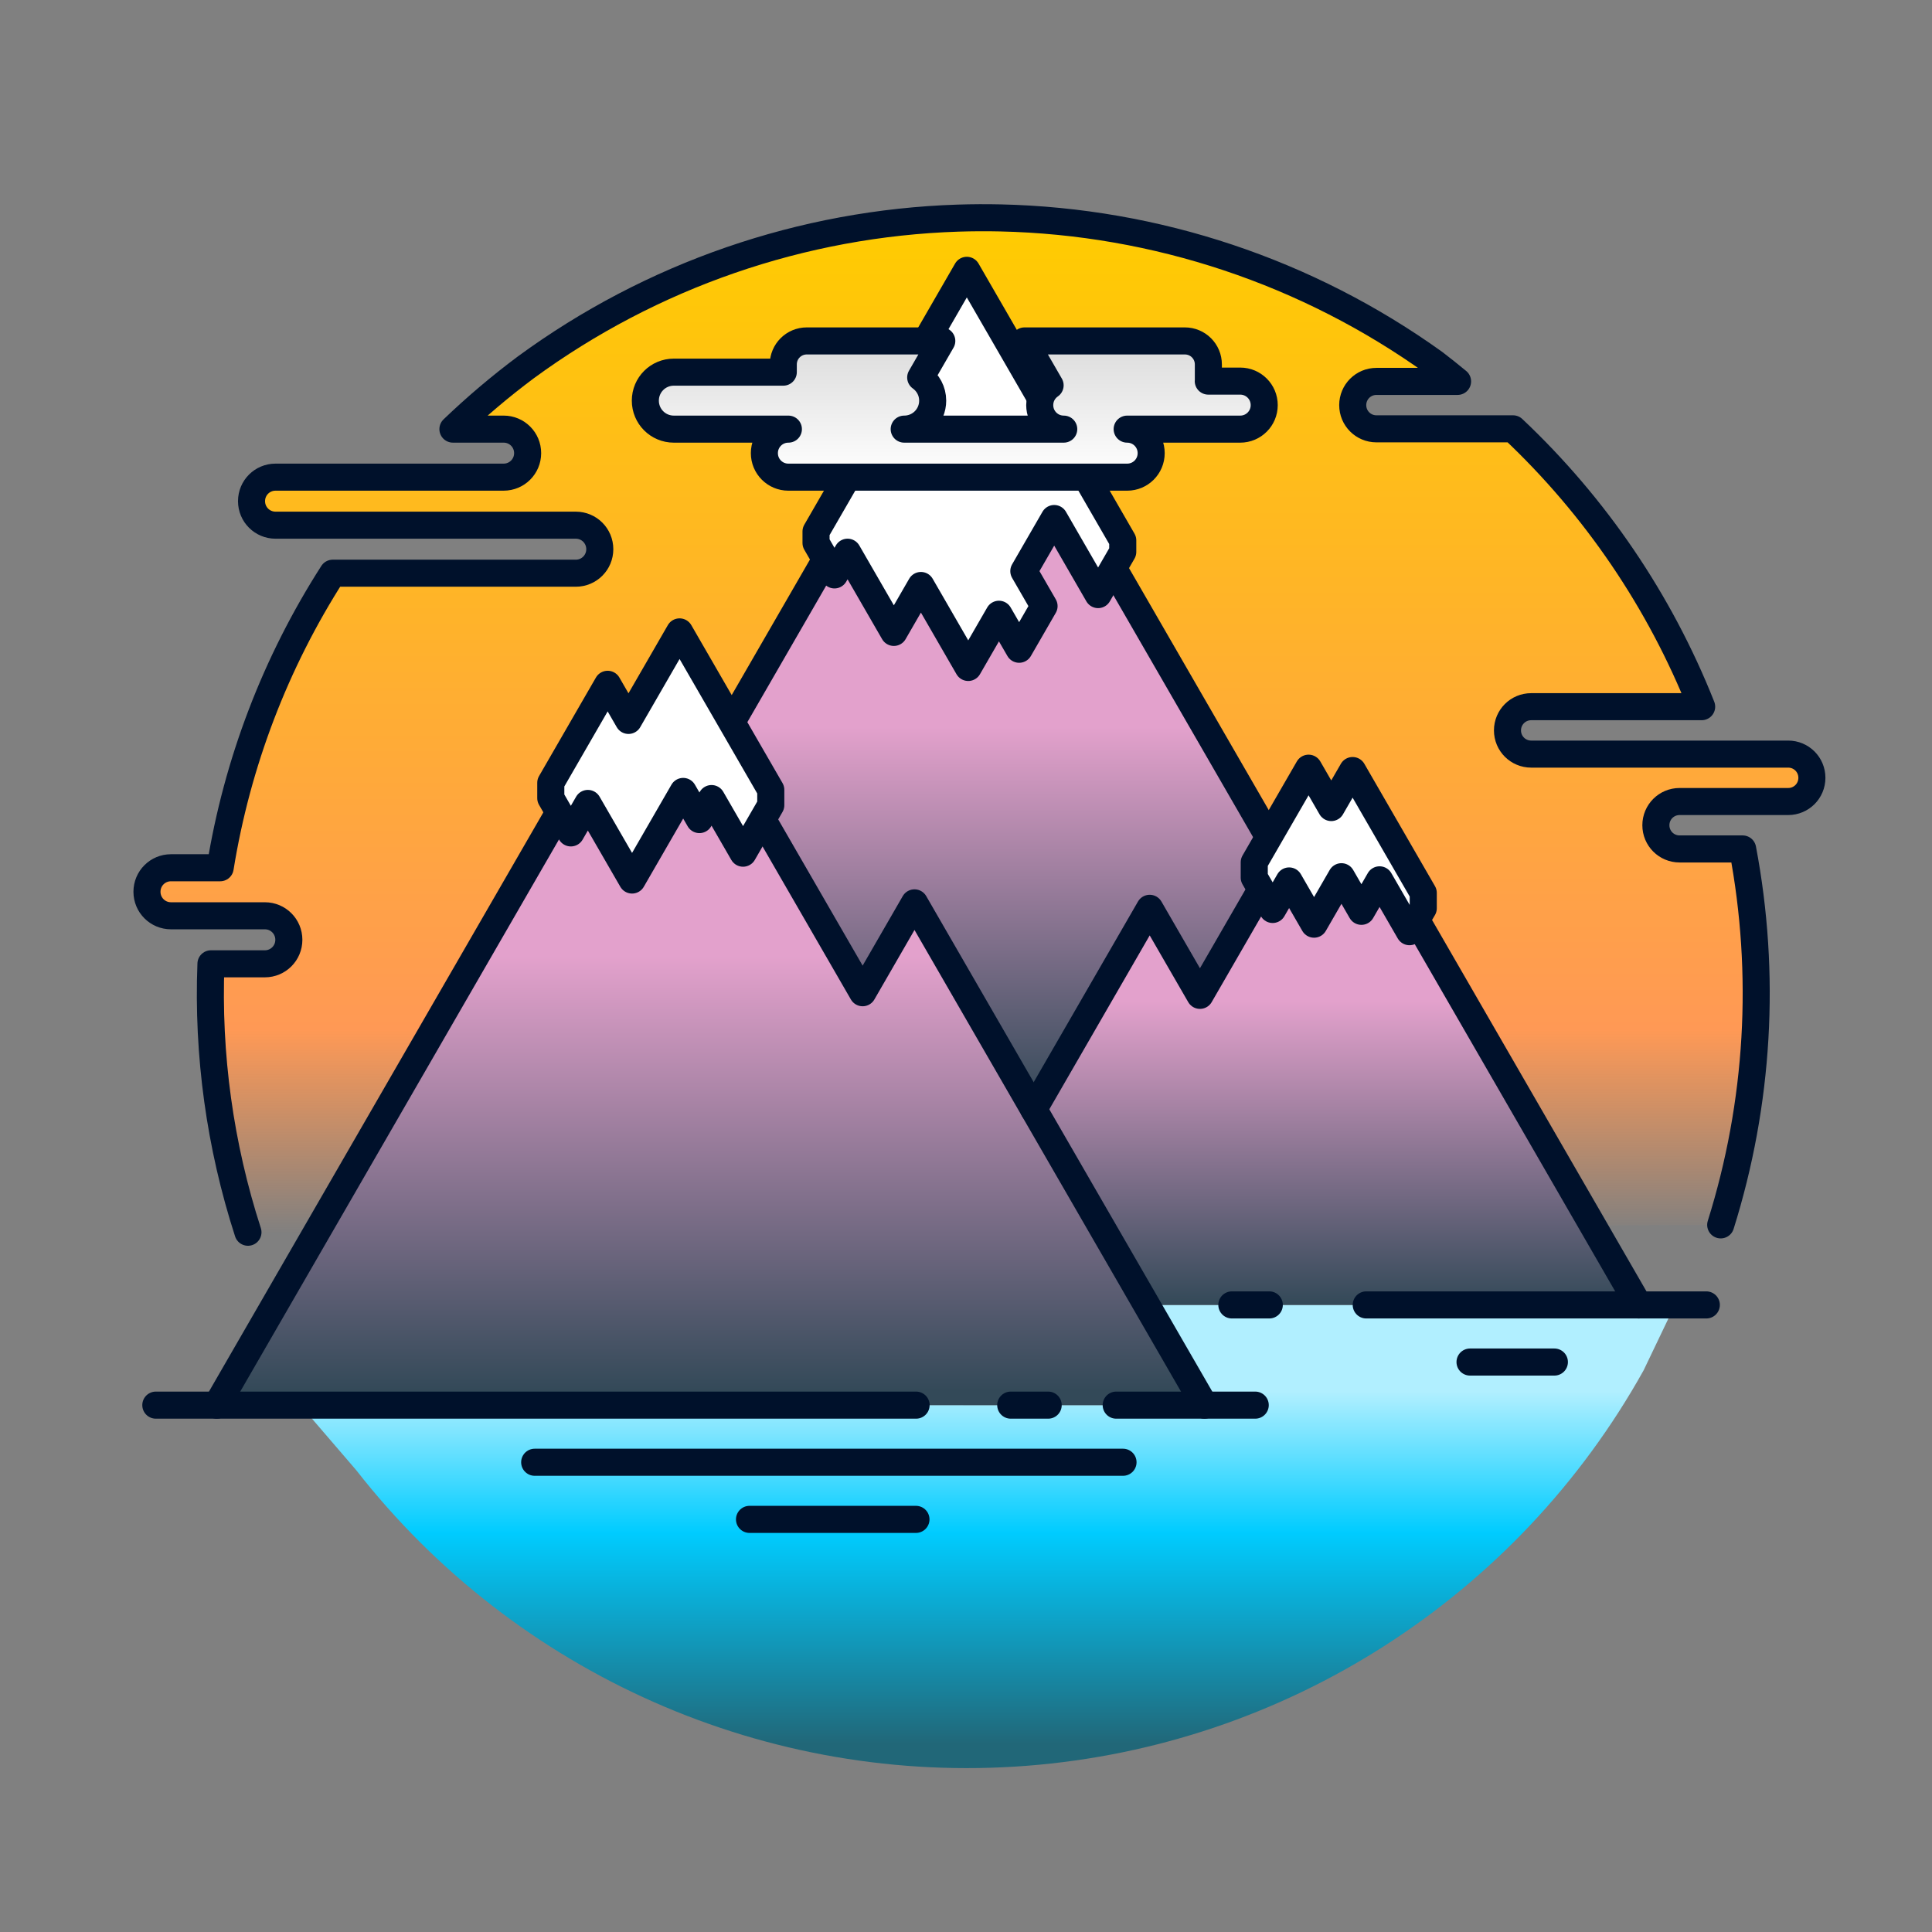 <?xml version="1.0" encoding="UTF-8" standalone="no"?>
<!-- Created with Inkscape (http://www.inkscape.org/) -->

<svg
   xmlns:dc="http://purl.org/dc/elements/1.1/"
   xmlns:cc="http://creativecommons.org/ns#"
   xmlns:rdf="http://www.w3.org/1999/02/22-rdf-syntax-ns#"
   xmlns:svg="http://www.w3.org/2000/svg"
   xmlns="http://www.w3.org/2000/svg"
   xmlns:xlink="http://www.w3.org/1999/xlink"
   xmlns:sodipodi="http://sodipodi.sourceforge.net/DTD/sodipodi-0.dtd"
   xmlns:inkscape="http://www.inkscape.org/namespaces/inkscape"
   width="94.321mm"
   height="94.321mm"
   viewBox="0 0 94.321 94.321"
   version="1.1"
   id="svg880"
   sodipodi:docname="Mountain island.svg"
   inkscape:version="0.92.3 (2405546, 2018-03-11)">
  <rect x="0" y="0" width="94.321" height="94.321" fill="#808080" stroke="none"/>
  <title
     id="title136">Mountain island</title>
  <defs
     id="defs874">
    <linearGradient
       id="linearGradient3321"
       inkscape:collect="always">
      <stop
         id="stop3317"
         offset="0"
         style="stop-color:#ffffff;stop-opacity:1" />
      <stop
         style="stop-color:#ffffff;stop-opacity:1"
         offset="0.7"
         id="stop3323" />
      <stop
         id="stop3319"
         offset="1"
         style="stop-color:#dcdcdc;stop-opacity:1" />
    </linearGradient>
    <linearGradient
       inkscape:collect="always"
       id="linearGradient3262">
      <stop
         style="stop-color:#b1efff;stop-opacity:1"
         offset="0"
         id="stop3258" />
      <stop
         id="stop3266"
         offset="0.4"
         style="stop-color:#00ccff;stop-opacity:1" />
      <stop
         style="stop-color:#216778;stop-opacity:1"
         offset="1"
         id="stop3260" />
    </linearGradient>
    <linearGradient
       inkscape:collect="always"
       id="linearGradient3256">
      <stop
         style="stop-color:#e3a1cc;stop-opacity:1"
         offset="0"
         id="stop3250" />
      <stop
         id="stop3252"
         offset="1"
         style="stop-color:#334958;stop-opacity:1" />
    </linearGradient>
    <linearGradient
       inkscape:collect="always"
       id="linearGradient3248">
      <stop
         style="stop-color:#e3a1cc;stop-opacity:1"
         offset="0"
         id="stop3242" />
      <stop
         id="stop3244"
         offset="1"
         style="stop-color:#334958;stop-opacity:1" />
    </linearGradient>
    <linearGradient
       inkscape:collect="always"
       id="linearGradient3170">
      <stop
         style="stop-color:#ffffff;stop-opacity:1;"
         offset="0"
         id="stop3166" />
      <stop
         style="stop-color:#d0d0d0;stop-opacity:1"
         offset="1"
         id="stop3168" />
    </linearGradient>
    <linearGradient
       id="linearGradient3135"
       inkscape:collect="always">
      <stop
         id="stop3131"
         offset="0"
         style="stop-color:#e3a1cc;stop-opacity:1" />
      <stop
         style="stop-color:#334958;stop-opacity:1"
         offset="0.8"
         id="stop3137" />
      <stop
         id="stop3133"
         offset="1"
         style="stop-color:#334958;stop-opacity:0.087" />
    </linearGradient>
    <linearGradient
       inkscape:collect="always"
       id="linearGradient3085">
      <stop
         style="stop-color:#e3a1cc;stop-opacity:1"
         offset="0"
         id="stop3081" />
      <stop
         style="stop-color:#334958;stop-opacity:1"
         offset="1"
         id="stop3083" />
    </linearGradient>
    <linearGradient
       inkscape:collect="always"
       id="linearGradient3075">
      <stop
         style="stop-color:#ffcc00;stop-opacity:1;"
         offset="0"
         id="stop3071" />
      <stop
         id="stop3089"
         offset="0.8"
         style="stop-color:#ff9955;stop-opacity:1" />
      <stop
         style="stop-color:#ff9955;stop-opacity:0.011"
         offset="1"
         id="stop3073" />
    </linearGradient>
    <pattern
       patternUnits="userSpaceOnUse"
       width="66.114"
       height="66.114"
       patternTransform="matrix(0.265,0,0,0.265,-57.732,177.636)"
       id="pattern2892">
      <g
         transform="matrix(3.78,0,0,3.78,-539.5,-624.149)"
         id="use2890"
         clip-path="url(#clipPath2884)">
        <rect
           y="170.267"
           x="-117.42"
           height="17.493"
           width="17.493"
           id="rect1223"
           style="opacity:1;vector-effect:none;fill:none;fill-opacity:1;stroke:none;stroke-width:2;stroke-linecap:round;stroke-linejoin:round;stroke-miterlimit:4;stroke-dasharray:none;stroke-dashoffset:0;stroke-opacity:1;marker:none" />
        <path
           inkscape:connector-curvature="0"
           id="path1225"
           d="m -365.447,182.175 1.801,-3.12 1.785,3.091"
           style="opacity:1;vector-effect:none;fill:none;fill-opacity:1;stroke:url(#linearGradient1241);stroke-width:0.49;stroke-linecap:round;stroke-linejoin:miter;stroke-miterlimit:4;stroke-dasharray:none;stroke-dashoffset:0;stroke-opacity:1" />
        <path
           inkscape:connector-curvature="0"
           id="path1227"
           d="m -449.092,193.922 2.389,-4.138 2.367,4.1"
           style="opacity:1;vector-effect:none;fill:none;fill-opacity:1;stroke:url(#linearGradient1243);stroke-width:0.649;stroke-linecap:round;stroke-linejoin:miter;stroke-miterlimit:4;stroke-dasharray:none;stroke-dashoffset:0;stroke-opacity:1" />
        <path
           inkscape:connector-curvature="0"
           id="path1229"
           d="m -472.019,182.621 2.617,-4.533 2.593,4.491"
           style="opacity:1;vector-effect:none;fill:none;fill-opacity:1;stroke:url(#linearGradient1245);stroke-width:0.711;stroke-linecap:round;stroke-linejoin:miter;stroke-miterlimit:4;stroke-dasharray:none;stroke-dashoffset:0;stroke-opacity:1" />
        <path
           inkscape:connector-curvature="0"
           id="path1231"
           d="m -370.66,186.073 1.934,-3.35 1.916,3.319"
           style="opacity:1;vector-effect:none;fill:none;fill-opacity:1;stroke:url(#linearGradient1247);stroke-width:0.526;stroke-linecap:round;stroke-linejoin:miter;stroke-miterlimit:4;stroke-dasharray:none;stroke-dashoffset:0;stroke-opacity:1" />
        <path
           inkscape:connector-curvature="0"
           id="path1233"
           d="m -283.432,186.026 1.23,-2.131 1.219,2.111"
           style="opacity:1;vector-effect:none;fill:none;fill-opacity:1;stroke:url(#linearGradient1249);stroke-width:0.334;stroke-linecap:round;stroke-linejoin:miter;stroke-miterlimit:4;stroke-dasharray:none;stroke-dashoffset:0;stroke-opacity:1" />
        <path
           inkscape:connector-curvature="0"
           id="path1235"
           d="m -286.349,191.314 1.301,-2.253 1.289,2.232"
           style="opacity:1;vector-effect:none;fill:none;fill-opacity:1;stroke:url(#linearGradient1251);stroke-width:0.353;stroke-linecap:round;stroke-linejoin:miter;stroke-miterlimit:4;stroke-dasharray:none;stroke-dashoffset:0;stroke-opacity:1" />
        <path
           inkscape:connector-curvature="0"
           id="path1237"
           d="m -431.599,193.922 2.389,-4.138 2.367,4.1"
           style="opacity:1;vector-effect:none;fill:none;fill-opacity:1;stroke:url(#linearGradient1253);stroke-width:0.649;stroke-linecap:round;stroke-linejoin:miter;stroke-miterlimit:4;stroke-dasharray:none;stroke-dashoffset:0;stroke-opacity:1" />
      </g>
    </pattern>
    <clipPath
       clipPathUnits="userSpaceOnUse"
       id="clipPath2884">
      <rect
         style="opacity:0.5;vector-effect:none;fill:url(#linearGradient2888);fill-opacity:1;stroke:none;stroke-width:2;stroke-linecap:round;stroke-linejoin:round;stroke-miterlimit:4;stroke-dasharray:none;stroke-dashoffset:0;stroke-opacity:1;marker:none"
         id="rect2886"
         width="17.493"
         height="17.493"
         x="-117.42"
         y="170.267" />
    </clipPath>
    <linearGradient
       id="linearGradient11383"
       inkscape:collect="always">
      <stop
         id="stop11379"
         offset="0"
         style="stop-color:#000000;stop-opacity:1" />
      <stop
         id="stop11381"
         offset="1"
         style="stop-color:#000000;stop-opacity:0" />
    </linearGradient>
    <clipPath
       clipPathUnits="userSpaceOnUse"
       id="clipPath601">
      <rect
         style="opacity:0.5;vector-effect:none;fill:url(#linearGradient2888);fill-opacity:1;stroke:none;stroke-width:2;stroke-linecap:round;stroke-linejoin:round;stroke-miterlimit:4;stroke-dasharray:none;stroke-dashoffset:0;stroke-opacity:1;marker:none"
         id="rect599"
         width="17.493"
         height="17.493"
         x="-117.42"
         y="170.267" />
    </clipPath>
    <pattern
       inkscape:collect="always"
       xlink:href="#pattern2892"
       id="pattern684"
       patternTransform="matrix(0.231,0,0,0.231,-57.732,177.636)" />
    <pattern
       patternUnits="userSpaceOnUse"
       width="66.114"
       height="66.114"
       patternTransform="matrix(0.265,0,0,0.265,-57.732,177.636)"
       id="pattern688">
      <g
         transform="matrix(3.78,0,0,3.78,-539.5,-624.149)"
         id="use686"
         clip-path="url(#clipPath2884)">
        <rect
           y="170.267"
           x="-117.42"
           height="17.493"
           width="17.493"
           id="rect1255"
           style="opacity:1;vector-effect:none;fill:none;fill-opacity:1;stroke:none;stroke-width:2;stroke-linecap:round;stroke-linejoin:round;stroke-miterlimit:4;stroke-dasharray:none;stroke-dashoffset:0;stroke-opacity:1;marker:none" />
        <path
           inkscape:connector-curvature="0"
           id="path1257"
           d="m -365.447,182.175 1.801,-3.12 1.785,3.091"
           style="opacity:1;vector-effect:none;fill:none;fill-opacity:1;stroke:url(#linearGradient1273);stroke-width:0.49;stroke-linecap:round;stroke-linejoin:miter;stroke-miterlimit:4;stroke-dasharray:none;stroke-dashoffset:0;stroke-opacity:1" />
        <path
           inkscape:connector-curvature="0"
           id="path1259"
           d="m -449.092,193.922 2.389,-4.138 2.367,4.1"
           style="opacity:1;vector-effect:none;fill:none;fill-opacity:1;stroke:url(#linearGradient1275);stroke-width:0.649;stroke-linecap:round;stroke-linejoin:miter;stroke-miterlimit:4;stroke-dasharray:none;stroke-dashoffset:0;stroke-opacity:1" />
        <path
           inkscape:connector-curvature="0"
           id="path1261"
           d="m -472.019,182.621 2.617,-4.533 2.593,4.491"
           style="opacity:1;vector-effect:none;fill:none;fill-opacity:1;stroke:url(#linearGradient1277);stroke-width:0.711;stroke-linecap:round;stroke-linejoin:miter;stroke-miterlimit:4;stroke-dasharray:none;stroke-dashoffset:0;stroke-opacity:1" />
        <path
           inkscape:connector-curvature="0"
           id="path1263"
           d="m -370.66,186.073 1.934,-3.35 1.916,3.319"
           style="opacity:1;vector-effect:none;fill:none;fill-opacity:1;stroke:url(#linearGradient1279);stroke-width:0.526;stroke-linecap:round;stroke-linejoin:miter;stroke-miterlimit:4;stroke-dasharray:none;stroke-dashoffset:0;stroke-opacity:1" />
        <path
           inkscape:connector-curvature="0"
           id="path1265"
           d="m -283.432,186.026 1.23,-2.131 1.219,2.111"
           style="opacity:1;vector-effect:none;fill:none;fill-opacity:1;stroke:url(#linearGradient1281);stroke-width:0.334;stroke-linecap:round;stroke-linejoin:miter;stroke-miterlimit:4;stroke-dasharray:none;stroke-dashoffset:0;stroke-opacity:1" />
        <path
           inkscape:connector-curvature="0"
           id="path1267"
           d="m -286.349,191.314 1.301,-2.253 1.289,2.232"
           style="opacity:1;vector-effect:none;fill:none;fill-opacity:1;stroke:url(#linearGradient1283);stroke-width:0.353;stroke-linecap:round;stroke-linejoin:miter;stroke-miterlimit:4;stroke-dasharray:none;stroke-dashoffset:0;stroke-opacity:1" />
        <path
           inkscape:connector-curvature="0"
           id="path1269"
           d="m -431.599,193.922 2.389,-4.138 2.367,4.1"
           style="opacity:1;vector-effect:none;fill:none;fill-opacity:1;stroke:url(#linearGradient1285);stroke-width:0.649;stroke-linecap:round;stroke-linejoin:miter;stroke-miterlimit:4;stroke-dasharray:none;stroke-dashoffset:0;stroke-opacity:1" />
      </g>
    </pattern>
    <clipPath
       clipPathUnits="userSpaceOnUse"
       id="clipPath692">
      <rect
         style="opacity:0.5;vector-effect:none;fill:url(#linearGradient2888);fill-opacity:1;stroke:none;stroke-width:2;stroke-linecap:round;stroke-linejoin:round;stroke-miterlimit:4;stroke-dasharray:none;stroke-dashoffset:0;stroke-opacity:1;marker:none"
         id="rect690"
         width="17.493"
         height="17.493"
         x="-117.42"
         y="170.267" />
    </clipPath>
    <pattern
       inkscape:collect="always"
       xlink:href="#pattern2892"
       id="pattern772"
       patternTransform="matrix(0.231,0,0,0.231,-57.732,177.636)" />
    <pattern
       patternUnits="userSpaceOnUse"
       width="66.114"
       height="66.114"
       patternTransform="matrix(0.265,0,0,0.265,-57.732,177.636)"
       id="pattern776">
      <g
         transform="matrix(3.78,0,0,3.78,-539.5,-624.149)"
         id="use774"
         clip-path="url(#clipPath2884)">
        <rect
           y="170.267"
           x="-117.42"
           height="17.493"
           width="17.493"
           id="rect1287"
           style="opacity:1;vector-effect:none;fill:none;fill-opacity:1;stroke:none;stroke-width:2;stroke-linecap:round;stroke-linejoin:round;stroke-miterlimit:4;stroke-dasharray:none;stroke-dashoffset:0;stroke-opacity:1;marker:none" />
        <path
           inkscape:connector-curvature="0"
           id="path1289"
           d="m -365.447,182.175 1.801,-3.12 1.785,3.091"
           style="opacity:1;vector-effect:none;fill:none;fill-opacity:1;stroke:url(#linearGradient1305);stroke-width:0.49;stroke-linecap:round;stroke-linejoin:miter;stroke-miterlimit:4;stroke-dasharray:none;stroke-dashoffset:0;stroke-opacity:1" />
        <path
           inkscape:connector-curvature="0"
           id="path1291"
           d="m -449.092,193.922 2.389,-4.138 2.367,4.1"
           style="opacity:1;vector-effect:none;fill:none;fill-opacity:1;stroke:url(#linearGradient1307);stroke-width:0.649;stroke-linecap:round;stroke-linejoin:miter;stroke-miterlimit:4;stroke-dasharray:none;stroke-dashoffset:0;stroke-opacity:1" />
        <path
           inkscape:connector-curvature="0"
           id="path1293"
           d="m -472.019,182.621 2.617,-4.533 2.593,4.491"
           style="opacity:1;vector-effect:none;fill:none;fill-opacity:1;stroke:url(#linearGradient1309);stroke-width:0.711;stroke-linecap:round;stroke-linejoin:miter;stroke-miterlimit:4;stroke-dasharray:none;stroke-dashoffset:0;stroke-opacity:1" />
        <path
           inkscape:connector-curvature="0"
           id="path1295"
           d="m -370.66,186.073 1.934,-3.35 1.916,3.319"
           style="opacity:1;vector-effect:none;fill:none;fill-opacity:1;stroke:url(#linearGradient1311);stroke-width:0.526;stroke-linecap:round;stroke-linejoin:miter;stroke-miterlimit:4;stroke-dasharray:none;stroke-dashoffset:0;stroke-opacity:1" />
        <path
           inkscape:connector-curvature="0"
           id="path1297"
           d="m -283.432,186.026 1.23,-2.131 1.219,2.111"
           style="opacity:1;vector-effect:none;fill:none;fill-opacity:1;stroke:url(#linearGradient1313);stroke-width:0.334;stroke-linecap:round;stroke-linejoin:miter;stroke-miterlimit:4;stroke-dasharray:none;stroke-dashoffset:0;stroke-opacity:1" />
        <path
           inkscape:connector-curvature="0"
           id="path1299"
           d="m -286.349,191.314 1.301,-2.253 1.289,2.232"
           style="opacity:1;vector-effect:none;fill:none;fill-opacity:1;stroke:url(#linearGradient1315);stroke-width:0.353;stroke-linecap:round;stroke-linejoin:miter;stroke-miterlimit:4;stroke-dasharray:none;stroke-dashoffset:0;stroke-opacity:1" />
        <path
           inkscape:connector-curvature="0"
           id="path1301"
           d="m -431.599,193.922 2.389,-4.138 2.367,4.1"
           style="opacity:1;vector-effect:none;fill:none;fill-opacity:1;stroke:url(#linearGradient1317);stroke-width:0.649;stroke-linecap:round;stroke-linejoin:miter;stroke-miterlimit:4;stroke-dasharray:none;stroke-dashoffset:0;stroke-opacity:1" />
      </g>
    </pattern>
    <clipPath
       clipPathUnits="userSpaceOnUse"
       id="clipPath780">
      <rect
         style="opacity:0.5;vector-effect:none;fill:url(#linearGradient2888);fill-opacity:1;stroke:none;stroke-width:2;stroke-linecap:round;stroke-linejoin:round;stroke-miterlimit:4;stroke-dasharray:none;stroke-dashoffset:0;stroke-opacity:1;marker:none"
         id="rect778"
         width="17.493"
         height="17.493"
         x="-117.42"
         y="170.267" />
    </clipPath>
    <linearGradient
       inkscape:collect="always"
       xlink:href="#linearGradient11383"
       id="linearGradient1241"
       gradientUnits="userSpaceOnUse"
       gradientTransform="matrix(0.245,0,0,0.245,-359.449,156.241)"
       x1="-16.626"
       y1="95.666"
       x2="-16.626"
       y2="105.581" />
    <linearGradient
       inkscape:collect="always"
       xlink:href="#linearGradient11383"
       id="linearGradient1243"
       gradientUnits="userSpaceOnUse"
       gradientTransform="matrix(0.325,0,0,0.325,-441.137,159.525)"
       x1="-16.626"
       y1="95.666"
       x2="-16.626"
       y2="105.581" />
    <linearGradient
       inkscape:collect="always"
       xlink:href="#linearGradient11383"
       id="linearGradient1245"
       gradientUnits="userSpaceOnUse"
       gradientTransform="matrix(0.356,0,0,0.356,-463.304,144.94)"
       x1="-16.626"
       y1="95.666"
       x2="-16.626"
       y2="105.581" />
    <linearGradient
       inkscape:collect="always"
       xlink:href="#linearGradient11383"
       id="linearGradient1247"
       gradientUnits="userSpaceOnUse"
       gradientTransform="matrix(0.263,0,0,0.263,-364.219,158.224)"
       x1="-16.626"
       y1="95.666"
       x2="-16.626"
       y2="105.581" />
    <linearGradient
       inkscape:collect="always"
       xlink:href="#linearGradient11383"
       id="linearGradient1249"
       gradientUnits="userSpaceOnUse"
       gradientTransform="matrix(0.167,0,0,0.167,-279.335,168.311)"
       x1="-16.626"
       y1="95.666"
       x2="-16.626"
       y2="105.581" />
    <linearGradient
       inkscape:collect="always"
       xlink:href="#linearGradient11383"
       id="linearGradient1251"
       gradientUnits="userSpaceOnUse"
       gradientTransform="matrix(0.177,0,0,0.177,-282.018,172.587)"
       x1="-16.626"
       y1="95.666"
       x2="-16.626"
       y2="105.581" />
    <linearGradient
       inkscape:collect="always"
       xlink:href="#linearGradient11383"
       id="linearGradient1253"
       gradientUnits="userSpaceOnUse"
       gradientTransform="matrix(0.325,0,0,0.325,-423.644,159.525)"
       x1="-16.626"
       y1="95.666"
       x2="-16.626"
       y2="105.581" />
    <linearGradient
       inkscape:collect="always"
       xlink:href="#linearGradient11383"
       id="linearGradient1273"
       gradientUnits="userSpaceOnUse"
       gradientTransform="matrix(0.245,0,0,0.245,-359.449,156.241)"
       x1="-16.626"
       y1="95.666"
       x2="-16.626"
       y2="105.581" />
    <linearGradient
       inkscape:collect="always"
       xlink:href="#linearGradient11383"
       id="linearGradient1275"
       gradientUnits="userSpaceOnUse"
       gradientTransform="matrix(0.325,0,0,0.325,-441.137,159.525)"
       x1="-16.626"
       y1="95.666"
       x2="-16.626"
       y2="105.581" />
    <linearGradient
       inkscape:collect="always"
       xlink:href="#linearGradient11383"
       id="linearGradient1277"
       gradientUnits="userSpaceOnUse"
       gradientTransform="matrix(0.356,0,0,0.356,-463.304,144.94)"
       x1="-16.626"
       y1="95.666"
       x2="-16.626"
       y2="105.581" />
    <linearGradient
       inkscape:collect="always"
       xlink:href="#linearGradient11383"
       id="linearGradient1279"
       gradientUnits="userSpaceOnUse"
       gradientTransform="matrix(0.263,0,0,0.263,-364.219,158.224)"
       x1="-16.626"
       y1="95.666"
       x2="-16.626"
       y2="105.581" />
    <linearGradient
       inkscape:collect="always"
       xlink:href="#linearGradient11383"
       id="linearGradient1281"
       gradientUnits="userSpaceOnUse"
       gradientTransform="matrix(0.167,0,0,0.167,-279.335,168.311)"
       x1="-16.626"
       y1="95.666"
       x2="-16.626"
       y2="105.581" />
    <linearGradient
       inkscape:collect="always"
       xlink:href="#linearGradient11383"
       id="linearGradient1283"
       gradientUnits="userSpaceOnUse"
       gradientTransform="matrix(0.177,0,0,0.177,-282.018,172.587)"
       x1="-16.626"
       y1="95.666"
       x2="-16.626"
       y2="105.581" />
    <linearGradient
       inkscape:collect="always"
       xlink:href="#linearGradient11383"
       id="linearGradient1285"
       gradientUnits="userSpaceOnUse"
       gradientTransform="matrix(0.325,0,0,0.325,-423.644,159.525)"
       x1="-16.626"
       y1="95.666"
       x2="-16.626"
       y2="105.581" />
    <linearGradient
       inkscape:collect="always"
       xlink:href="#linearGradient11383"
       id="linearGradient1305"
       gradientUnits="userSpaceOnUse"
       gradientTransform="matrix(0.245,0,0,0.245,-359.449,156.241)"
       x1="-16.626"
       y1="95.666"
       x2="-16.626"
       y2="105.581" />
    <linearGradient
       inkscape:collect="always"
       xlink:href="#linearGradient11383"
       id="linearGradient1307"
       gradientUnits="userSpaceOnUse"
       gradientTransform="matrix(0.325,0,0,0.325,-441.137,159.525)"
       x1="-16.626"
       y1="95.666"
       x2="-16.626"
       y2="105.581" />
    <linearGradient
       inkscape:collect="always"
       xlink:href="#linearGradient11383"
       id="linearGradient1309"
       gradientUnits="userSpaceOnUse"
       gradientTransform="matrix(0.356,0,0,0.356,-463.304,144.94)"
       x1="-16.626"
       y1="95.666"
       x2="-16.626"
       y2="105.581" />
    <linearGradient
       inkscape:collect="always"
       xlink:href="#linearGradient11383"
       id="linearGradient1311"
       gradientUnits="userSpaceOnUse"
       gradientTransform="matrix(0.263,0,0,0.263,-364.219,158.224)"
       x1="-16.626"
       y1="95.666"
       x2="-16.626"
       y2="105.581" />
    <linearGradient
       inkscape:collect="always"
       xlink:href="#linearGradient11383"
       id="linearGradient1313"
       gradientUnits="userSpaceOnUse"
       gradientTransform="matrix(0.167,0,0,0.167,-279.335,168.311)"
       x1="-16.626"
       y1="95.666"
       x2="-16.626"
       y2="105.581" />
    <linearGradient
       inkscape:collect="always"
       xlink:href="#linearGradient11383"
       id="linearGradient1315"
       gradientUnits="userSpaceOnUse"
       gradientTransform="matrix(0.177,0,0,0.177,-282.018,172.587)"
       x1="-16.626"
       y1="95.666"
       x2="-16.626"
       y2="105.581" />
    <linearGradient
       inkscape:collect="always"
       xlink:href="#linearGradient11383"
       id="linearGradient1317"
       gradientUnits="userSpaceOnUse"
       gradientTransform="matrix(0.325,0,0,0.325,-423.644,159.525)"
       x1="-16.626"
       y1="95.666"
       x2="-16.626"
       y2="105.581" />
    <linearGradient
       inkscape:collect="always"
       xlink:href="#linearGradient3075"
       id="linearGradient3077"
       x1="-1968.684"
       y1="114.812"
       x2="-1968.684"
       y2="302.111"
       gradientUnits="userSpaceOnUse" />
    <linearGradient
       inkscape:collect="always"
       xlink:href="#linearGradient3085"
       id="linearGradient3087"
       x1="-271.084"
       y1="18.342"
       x2="-271.084"
       y2="37.514"
       gradientUnits="userSpaceOnUse" />
    <linearGradient
       gradientTransform="matrix(3.644,0,0,3.644,1030.542,-28.409)"
       inkscape:collect="always"
       xlink:href="#linearGradient3085"
       id="linearGradient3087-9"
       x1="-271.084"
       y1="18.342"
       x2="-271.084"
       y2="37.514"
       gradientUnits="userSpaceOnUse" />
    <linearGradient
       inkscape:collect="always"
       xlink:href="#linearGradient3248"
       id="linearGradient3116"
       gradientUnits="userSpaceOnUse"
       x1="-283.494"
       y1="29.975"
       x2="-283.494"
       y2="52.009" />
    <linearGradient
       gradientTransform="matrix(3.644,0,0,3.644,1125.575,-78.768)"
       inkscape:collect="always"
       xlink:href="#linearGradient3135"
       id="linearGradient3116-8"
       gradientUnits="userSpaceOnUse"
       x1="-283.494"
       y1="24.627"
       x2="-283.494"
       y2="52.009" />
    <linearGradient
       inkscape:collect="always"
       xlink:href="#linearGradient3256"
       id="linearGradient3164"
       gradientUnits="userSpaceOnUse"
       x1="-250.667"
       y1="32.238"
       x2="-250.667"
       y2="47.62" />
    <linearGradient
       inkscape:collect="always"
       xlink:href="#linearGradient3170"
       id="linearGradient3172"
       x1="-1943.06"
       y1="162.547"
       x2="-1943.06"
       y2="129.539"
       gradientUnits="userSpaceOnUse" />
    <linearGradient
       inkscape:collect="always"
       xlink:href="#linearGradient3262"
       id="linearGradient3264"
       x1="-261.188"
       y1="52.009"
       x2="-261.188"
       y2="69.859"
       gradientUnits="userSpaceOnUse" />
    <linearGradient
       inkscape:collect="always"
       xlink:href="#linearGradient3262"
       id="linearGradient3297"
       gradientUnits="userSpaceOnUse"
       x1="-261.188"
       y1="52.009"
       x2="-261.188"
       y2="69.859" />
    <linearGradient
       inkscape:collect="always"
       xlink:href="#linearGradient3075"
       id="linearGradient3299"
       gradientUnits="userSpaceOnUse"
       x1="-1968.684"
       y1="114.812"
       x2="-1968.684"
       y2="302.111" />
    <linearGradient
       inkscape:collect="always"
       xlink:href="#linearGradient3256"
       id="linearGradient3301"
       gradientUnits="userSpaceOnUse"
       x1="-250.667"
       y1="32.238"
       x2="-250.667"
       y2="47.62" />
    <linearGradient
       inkscape:collect="always"
       xlink:href="#linearGradient3248"
       id="linearGradient3303"
       gradientUnits="userSpaceOnUse"
       x1="-283.494"
       y1="29.975"
       x2="-283.494"
       y2="52.009" />
    <linearGradient
       inkscape:collect="always"
       xlink:href="#linearGradient3170"
       id="linearGradient3305"
       gradientUnits="userSpaceOnUse"
       x1="-1943.06"
       y1="162.547"
       x2="-1943.06"
       y2="129.539" />
    <radialGradient
       inkscape:collect="always"
       xlink:href="#linearGradient3321"
       id="radialGradient3315"
       cx="-518.793"
       cy="66.806"
       fx="-518.793"
       fy="66.806"
       r="47.16"
       gradientUnits="userSpaceOnUse"
       gradientTransform="matrix(-4.0807806e-8,1.212,-1.212,-4.0807826e-8,-437.84,695.46)" />
  </defs>
  <sodipodi:namedview
     id="base"
     pagecolor="#ffffff"
     bordercolor="#666666"
     borderopacity="1.0"
     inkscape:pageopacity="0.0"
     inkscape:pageshadow="2"
     inkscape:zoom="2.3984023"
     inkscape:cx="178.24366"
     inkscape:cy="178.24366"
     inkscape:document-units="mm"
     inkscape:current-layer="layer1"
     showgrid="false"
     inkscape:snap-bbox="true"
     inkscape:bbox-paths="true"
     inkscape:bbox-nodes="true"
     inkscape:snap-bbox-edge-midpoints="true"
     inkscape:snap-bbox-midpoints="true"
     inkscape:object-paths="true"
     inkscape:snap-intersection-paths="true"
     inkscape:snap-smooth-nodes="true"
     inkscape:snap-midpoints="true"
     inkscape:snap-object-midpoints="true"
     inkscape:snap-center="true"
     inkscape:snap-text-baseline="true"
     inkscape:snap-global="true"
     showguides="true"
     inkscape:guide-bbox="true"
     inkscape:window-width="1920"
     inkscape:window-height="1057"
     inkscape:window-x="-8"
     inkscape:window-y="-8"
     inkscape:window-maximized="1"
     fit-margin-top="0"
     fit-margin-left="0"
     fit-margin-right="0"
     fit-margin-bottom="0" />
  <g
     inkscape:label="Calque 1"
     inkscape:groupmode="layer"
     id="layer1"
     transform="translate(565.953,-19.646)">
    <g
       transform="matrix(0.964,0,0,0.964,-257.609,37.447)"
       id="g3476">
      <g
         id="g3289">
        <path
           sodipodi:nodetypes="cscccccc"
           inkscape:connector-curvature="0"
           id="path3200"
           d="m -236.621,50.933 c -6.398,11.49 -18.127,19.009 -31.238,20.027 -13.111,1.018 -25.861,-4.601 -33.955,-14.966 l -2.835,-3.299 45.79,1.47e-4 -2.93,-5.075 h 26.754 z"
           style="opacity:1;vector-effect:none;fill:url(#linearGradient3297);fill-opacity:1;stroke:none;stroke-width:1.647;stroke-linecap:butt;stroke-linejoin:miter;stroke-miterlimit:4;stroke-dasharray:none;stroke-dashoffset:0;stroke-opacity:1;marker:none" />
        <path
           style="opacity:1;vector-effect:none;fill:url(#linearGradient3299);fill-opacity:1;stroke:none;stroke-width:5;stroke-linecap:round;stroke-linejoin:round;stroke-miterlimit:4;stroke-dasharray:none;stroke-dashoffset:0;stroke-opacity:1;marker:none"
           d="m -1824.469,300.752 c 7.055,-22.474 8.448,-46.344 4.057,-69.486 h -11.656 c -2.428,0 -4.383,-1.955 -4.383,-4.383 0,-2.428 1.955,-4.383 4.383,-4.383 h 9.896 10.176 c 2.428,0 4.383,-1.953 4.383,-4.381 0,-2.428 -1.955,-4.383 -4.383,-4.383 h -12.865 -26.225 -8.41 c -2.428,0 -4.383,-1.953 -4.383,-4.381 0,-2.428 1.955,-4.383 4.383,-4.383 h 31.508 c -7.721,-19.466 -19.623,-36.998 -34.865,-51.357 h -25.246 c -2.428,0 -4.383,-1.955 -4.383,-4.383 0,-2.428 1.955,-4.383 4.383,-4.383 h 14.996 c -1.416,-1.173 -2.854,-2.318 -4.314,-3.436 -23.41,-16.8 -51.35,-26.136 -80.158,-26.783 -2.62,-0.059 -5.24,-0.046 -7.859,0.039 -28.799,0.936 -56.644,10.551 -79.885,27.584 -4.723,3.524 -9.223,7.337 -13.475,11.416 h 9.373 c 2.459,0 4.438,1.979 4.438,4.438 0,2.459 -1.979,4.439 -4.438,4.439 h -7.459 -10.514 -24.184 c -2.459,0 -4.438,1.979 -4.438,4.438 0,2.459 1.979,4.439 4.438,4.439 h 16.873 17.824 20.795 c 2.459,0 4.438,1.979 4.438,4.438 0,2.459 -1.979,4.439 -4.438,4.439 h -44.924 c -10.597,16.527 -17.678,35.059 -20.801,54.441 h -9.094 c -2.459,0 -4.438,1.979 -4.438,4.438 0,2.459 1.979,4.439 4.438,4.439 h 7.893 9.455 c 2.459,0 4.438,1.979 4.438,4.438 0,2.459 -1.979,4.439 -4.438,4.439 h -9.959 c -0.657,16.812 1.659,33.608 6.84,49.615"
           id="path3069"
           inkscape:connector-curvature="0"
           sodipodi:nodetypes="ccssscsssccsssccsssccccccsssccsssccsssccssscssscc"
           transform="matrix(0.274,0,0,0.274,267.188,-38.839)" />
        <path
           inkscape:connector-curvature="0"
           id="path3118"
           d="m -267.511,37.712 5.876,-10.178 2.545,4.407 3.097,-5.364 0.586,1.015 0.834,-1.443 1.263,2.188 1.387,-2.402 1.011,1.751 0.919,-1.593 1.516,2.625 0.349,-0.594 11.257,19.498 h -24.918 z"
           style="opacity:1;vector-effect:none;fill:url(#linearGradient3301);fill-opacity:1;stroke:none;stroke-width:1.647;stroke-linecap:butt;stroke-linejoin:miter;stroke-miterlimit:4;stroke-dasharray:none;stroke-dashoffset:0;stroke-opacity:1" />
        <path
           inkscape:connector-curvature="0"
           id="path3091"
           d="m -308.882,52.695 17.333,-30.021 0.6,1.04 0.861,-1.491 2.239,3.877 2.589,-4.485 0.822,1.424 0.614,-1.063 1.596,2.765 1.196,-2.07 4.861,9.14 2.626,-4.55 14.686,25.436 z"
           style="opacity:1;vector-effect:none;fill:url(#linearGradient3303);fill-opacity:1;stroke:none;stroke-width:1.647;stroke-linecap:butt;stroke-linejoin:miter;stroke-miterlimit:4;stroke-dasharray:none;stroke-dashoffset:0;stroke-opacity:1" />
        <path
           inkscape:connector-curvature="0"
           id="path3079"
           d="m -278.048,9.871 -4.755,8.237 1.978,3.426 v 0.776 l -0.416,0.72 5.069,8.779 2.626,-4.55 6.035,10.453 5.876,-10.178 2.545,4.407 3.097,-5.363 -0.346,-0.599 v -0.775 l 0.733,-1.27 -7.868,-13.627 -0.775,1.342 -2.223,-3.851 -1.538,2.663 1.023,1.771 -1.261,2.185 -1.023,-1.771 -1.555,2.693 -2.396,-4.15 -1.371,2.375 -2.344,-4.06 -0.775,0.953 z"
           style="opacity:1;vector-effect:none;fill:url(#linearGradient3087);fill-opacity:1;stroke:none;stroke-width:1.647;stroke-linecap:butt;stroke-linejoin:miter;stroke-miterlimit:4;stroke-dasharray:none;stroke-dashoffset:0;stroke-opacity:1" />
        <path
           sodipodi:nodetypes="cccc"
           inkscape:connector-curvature="0"
           id="path878"
           d="m -255.605,23.933 -7.868,-13.627 m -14.575,-0.435 -4.755,8.237"
           style="opacity:1;vector-effect:none;fill:none;fill-opacity:1;stroke:#00112b;stroke-width:1.372;stroke-linecap:round;stroke-linejoin:round;stroke-miterlimit:4;stroke-dasharray:none;stroke-dashoffset:0;stroke-opacity:1;marker:none" />
        <path
           sodipodi:nodetypes="cccccc"
           inkscape:connector-curvature="0"
           id="path990"
           d="m -236.871,47.621 -11.257,-19.498 m -7.864,-1.545 -3.097,5.364 -2.545,-4.407 -5.876,10.178"
           style="opacity:1;vector-effect:none;fill:none;fill-opacity:1;stroke:#00112b;stroke-width:1.372;stroke-linecap:round;stroke-linejoin:round;stroke-miterlimit:4;stroke-dasharray:none;stroke-dashoffset:0;stroke-opacity:1;marker:none" />
        <path
           sodipodi:nodetypes="cccccc"
           inkscape:connector-curvature="0"
           id="path938"
           d="m -291.549,22.674 -17.333,30.022 m 50.022,0 -14.686,-25.437 -2.626,4.55 -5.069,-8.779"
           style="opacity:1;vector-effect:none;fill:none;fill-opacity:1;stroke:#00112b;stroke-width:1.372;stroke-linecap:round;stroke-linejoin:round;stroke-miterlimit:4;stroke-dasharray:none;stroke-dashoffset:0;stroke-opacity:1;marker:none" />
        <path
           sodipodi:nodetypes="cccccccccccccccccc"
           inkscape:connector-curvature="0"
           id="path895"
           d="m -270.896,-4.775 -7.636,13.225 v 0.581 l 0.709,1.228 0.225,0.39 0.663,-1.148 2.344,4.06 1.371,-2.375 2.396,4.15 1.555,-2.693 1.023,1.771 1.261,-2.185 -1.023,-1.771 1.538,-2.663 2.223,3.851 1.248,-2.162 v -0.582 z"
           style="opacity:1;vector-effect:none;fill:#ffffff;fill-opacity:1;stroke:#00112b;stroke-width:1.372;stroke-linecap:round;stroke-linejoin:round;stroke-miterlimit:4;stroke-dasharray:none;stroke-dashoffset:0;stroke-opacity:1;marker:none" />
        <path
           sodipodi:nodetypes="ccccccccccccccc"
           inkscape:connector-curvature="0"
           id="path1357"
           d="m -285.443,13.536 -2.587,4.482 -1.055,-1.828 -2.88,4.989 v 0.775 l 1.016,1.761 0.861,-1.491 2.239,3.877 2.589,-4.485 0.822,1.424 0.614,-1.063 1.596,2.765 1.404,-2.431 V 21.534 Z"
           style="opacity:1;vector-effect:none;fill:#ffffff;fill-opacity:1;stroke:#00112b;stroke-width:1.372;stroke-linecap:round;stroke-linejoin:round;stroke-miterlimit:4;stroke-dasharray:none;stroke-dashoffset:0;stroke-opacity:1;marker:none" />
        <path
           sodipodi:nodetypes="ccccccccccccccc"
           inkscape:connector-curvature="0"
           id="path2612"
           d="m -253.588,20.439 -2.751,4.764 V 25.978 l 0.932,1.614 0.834,-1.443 1.263,2.188 1.387,-2.402 1.011,1.751 0.919,-1.593 1.516,2.625 0.697,-1.187 v -0.776 l -3.578,-6.197 -1.081,1.873 z"
           style="opacity:1;vector-effect:none;fill:#ffffff;fill-opacity:1;stroke:#00112b;stroke-width:1.372;stroke-linecap:round;stroke-linejoin:round;stroke-miterlimit:4;stroke-dasharray:none;stroke-dashoffset:0;stroke-opacity:1;marker:none" />
        <path
           sodipodi:nodetypes="cc"
           inkscape:connector-curvature="0"
           id="path2844"
           d="m -311.967,52.695 h 38.501"
           style="opacity:1;vector-effect:none;fill:none;fill-opacity:1;stroke:#00112b;stroke-width:1.372;stroke-linecap:round;stroke-linejoin:round;stroke-miterlimit:4;stroke-dasharray:none;stroke-dashoffset:0;stroke-opacity:1;marker:none" />
        <path
           style="opacity:1;vector-effect:none;fill:none;fill-opacity:1;stroke:#00112b;stroke-width:1.372;stroke-linecap:round;stroke-linejoin:round;stroke-miterlimit:4;stroke-dasharray:none;stroke-dashoffset:0;stroke-opacity:1;marker:none"
           d="m -263.33,52.695 h 7.04"
           id="path2860"
           inkscape:connector-curvature="0"
           sodipodi:nodetypes="cc" />
        <path
           sodipodi:nodetypes="cc"
           inkscape:connector-curvature="0"
           id="path2862"
           d="m -268.671,52.695 h 1.895"
           style="opacity:1;vector-effect:none;fill:none;fill-opacity:1;stroke:#00112b;stroke-width:1.372;stroke-linecap:round;stroke-linejoin:round;stroke-miterlimit:4;stroke-dasharray:none;stroke-dashoffset:0;stroke-opacity:1;marker:none" />
        <path
           sodipodi:nodetypes="cc"
           inkscape:connector-curvature="0"
           id="path2864"
           d="m -250.667,47.62 h 17.222"
           style="opacity:1;vector-effect:none;fill:none;fill-opacity:1;stroke:#00112b;stroke-width:1.372;stroke-linecap:round;stroke-linejoin:round;stroke-miterlimit:4;stroke-dasharray:none;stroke-dashoffset:0;stroke-opacity:1;marker:none" />
        <path
           style="opacity:1;vector-effect:none;fill:none;fill-opacity:1;stroke:#00112b;stroke-width:1.372;stroke-linecap:round;stroke-linejoin:round;stroke-miterlimit:4;stroke-dasharray:none;stroke-dashoffset:0;stroke-opacity:1;marker:none"
           d="m -257.473,47.62 h 1.895"
           id="path2874"
           inkscape:connector-curvature="0"
           sodipodi:nodetypes="cc" />
        <path
           sodipodi:nodetypes="sscscscsssscssscsssccsccsccs"
           inkscape:connector-curvature="0"
           id="rect2932"
           transform="matrix(0.274,0,0,0.274,267.188,-38.839)"
           d="m -1993.387,137.368 c -2.406,0 -4.344,1.938 -4.344,4.344 v 1.427 h -20.231 c -2.917,0 -5.266,2.349 -5.266,5.266 -10e-5,2.917 2.349,5.266 5.266,5.266 h 21.174 c -2.459,0 -4.438,1.979 -4.438,4.438 0,2.459 1.979,4.439 4.438,4.439 h 62.615 c 2.459,0 4.439,-1.981 4.439,-4.439 0,-2.459 -1.981,-4.438 -4.439,-4.438 h 20.893 c 2.459,0 4.439,-1.979 4.439,-4.438 0,-2.459 -1.981,-4.439 -4.439,-4.439 h -5.902 c 0,-0.06 0.017,-0.117 0.017,-0.178 v -2.903 c 0,-2.406 -1.936,-4.344 -4.342,-4.344 h -29.644 l 4.738,8.208 c -1.161,0.799 -1.92,2.135 -1.92,3.656 0,2.459 1.981,4.438 4.439,4.438 h -29.49 c 2.917,0 5.266,-2.349 5.266,-5.266 0,-1.775 -0.877,-3.33 -2.215,-4.283 l 3.899,-6.753 z"
           style="opacity:1;vector-effect:none;fill:url(#linearGradient3305);fill-opacity:1;stroke:#00112b;stroke-width:5;stroke-linecap:round;stroke-linejoin:round;stroke-miterlimit:4;stroke-dasharray:none;stroke-dashoffset:0;stroke-opacity:1;marker:none" />
        <path
           transform="matrix(0.274,0,0,0.274,267.188,-38.839)"
           sodipodi:nodetypes="ccssscsssccsssccsssccccccsssccsssccsssccssscssscc"
           inkscape:connector-curvature="0"
           id="path2940"
           d="m -1824.469,300.752 c 7.055,-22.474 8.448,-46.344 4.057,-69.486 h -11.656 c -2.428,0 -4.383,-1.955 -4.383,-4.383 0,-2.428 1.955,-4.383 4.383,-4.383 h 9.896 10.176 c 2.428,0 4.383,-1.953 4.383,-4.381 0,-2.428 -1.955,-4.383 -4.383,-4.383 h -12.865 -26.225 -8.41 c -2.428,0 -4.383,-1.953 -4.383,-4.381 0,-2.428 1.955,-4.383 4.383,-4.383 h 31.508 c -7.721,-19.466 -19.623,-36.998 -34.865,-51.357 h -25.246 c -2.428,0 -4.383,-1.955 -4.383,-4.383 0,-2.428 1.955,-4.383 4.383,-4.383 h 14.996 c -1.416,-1.173 -2.854,-2.318 -4.314,-3.436 -23.41,-16.8 -51.35,-26.136 -80.158,-26.783 -2.62,-0.059 -5.24,-0.046 -7.859,0.039 -28.799,0.936 -56.644,10.551 -79.885,27.584 -4.723,3.524 -9.223,7.337 -13.475,11.416 h 9.373 c 2.459,0 4.438,1.979 4.438,4.438 0,2.459 -1.979,4.439 -4.438,4.439 h -7.459 -10.514 -24.184 c -2.459,0 -4.438,1.979 -4.438,4.438 0,2.459 1.979,4.439 4.438,4.439 h 16.873 17.824 20.795 c 2.459,0 4.438,1.979 4.438,4.438 0,2.459 -1.979,4.439 -4.438,4.439 h -44.924 c -10.597,16.527 -17.678,35.059 -20.801,54.441 h -9.094 c -2.459,0 -4.438,1.979 -4.438,4.438 0,2.459 1.979,4.439 4.438,4.439 h 7.893 9.455 c 2.459,0 4.438,1.979 4.438,4.438 0,2.459 -1.979,4.439 -4.438,4.439 h -9.959 c -0.657,16.812 1.659,33.608 6.84,49.615"
           style="opacity:1;vector-effect:none;fill:none;fill-opacity:1;stroke:#00112b;stroke-width:5;stroke-linecap:round;stroke-linejoin:round;stroke-miterlimit:4;stroke-dasharray:none;stroke-dashoffset:0;stroke-opacity:1;marker:none" />
        <path
           sodipodi:nodetypes="cc"
           inkscape:connector-curvature="0"
           id="path2946"
           d="m -292.78,55.588 h 29.794"
           style="opacity:1;vector-effect:none;fill:none;fill-opacity:1;stroke:#00112b;stroke-width:1.372;stroke-linecap:round;stroke-linejoin:round;stroke-miterlimit:4;stroke-dasharray:none;stroke-dashoffset:0;stroke-opacity:1;marker:none" />
        <path
           style="opacity:1;vector-effect:none;fill:none;fill-opacity:1;stroke:#00112b;stroke-width:1.372;stroke-linecap:round;stroke-linejoin:round;stroke-miterlimit:4;stroke-dasharray:none;stroke-dashoffset:0;stroke-opacity:1;marker:none"
           d="m -281.901,58.481 h 8.429"
           id="path2962"
           inkscape:connector-curvature="0"
           sodipodi:nodetypes="cc" />
        <path
           sodipodi:nodetypes="cc"
           inkscape:connector-curvature="0"
           id="path2966"
           d="m -245.411,50.513 h 4.271"
           style="opacity:1;vector-effect:none;fill:none;fill-opacity:1;stroke:#00112b;stroke-width:1.372;stroke-linecap:round;stroke-linejoin:round;stroke-miterlimit:4;stroke-dasharray:none;stroke-dashoffset:0;stroke-opacity:1;marker:none" />
      </g>
    </g>
  </g>
</svg>
